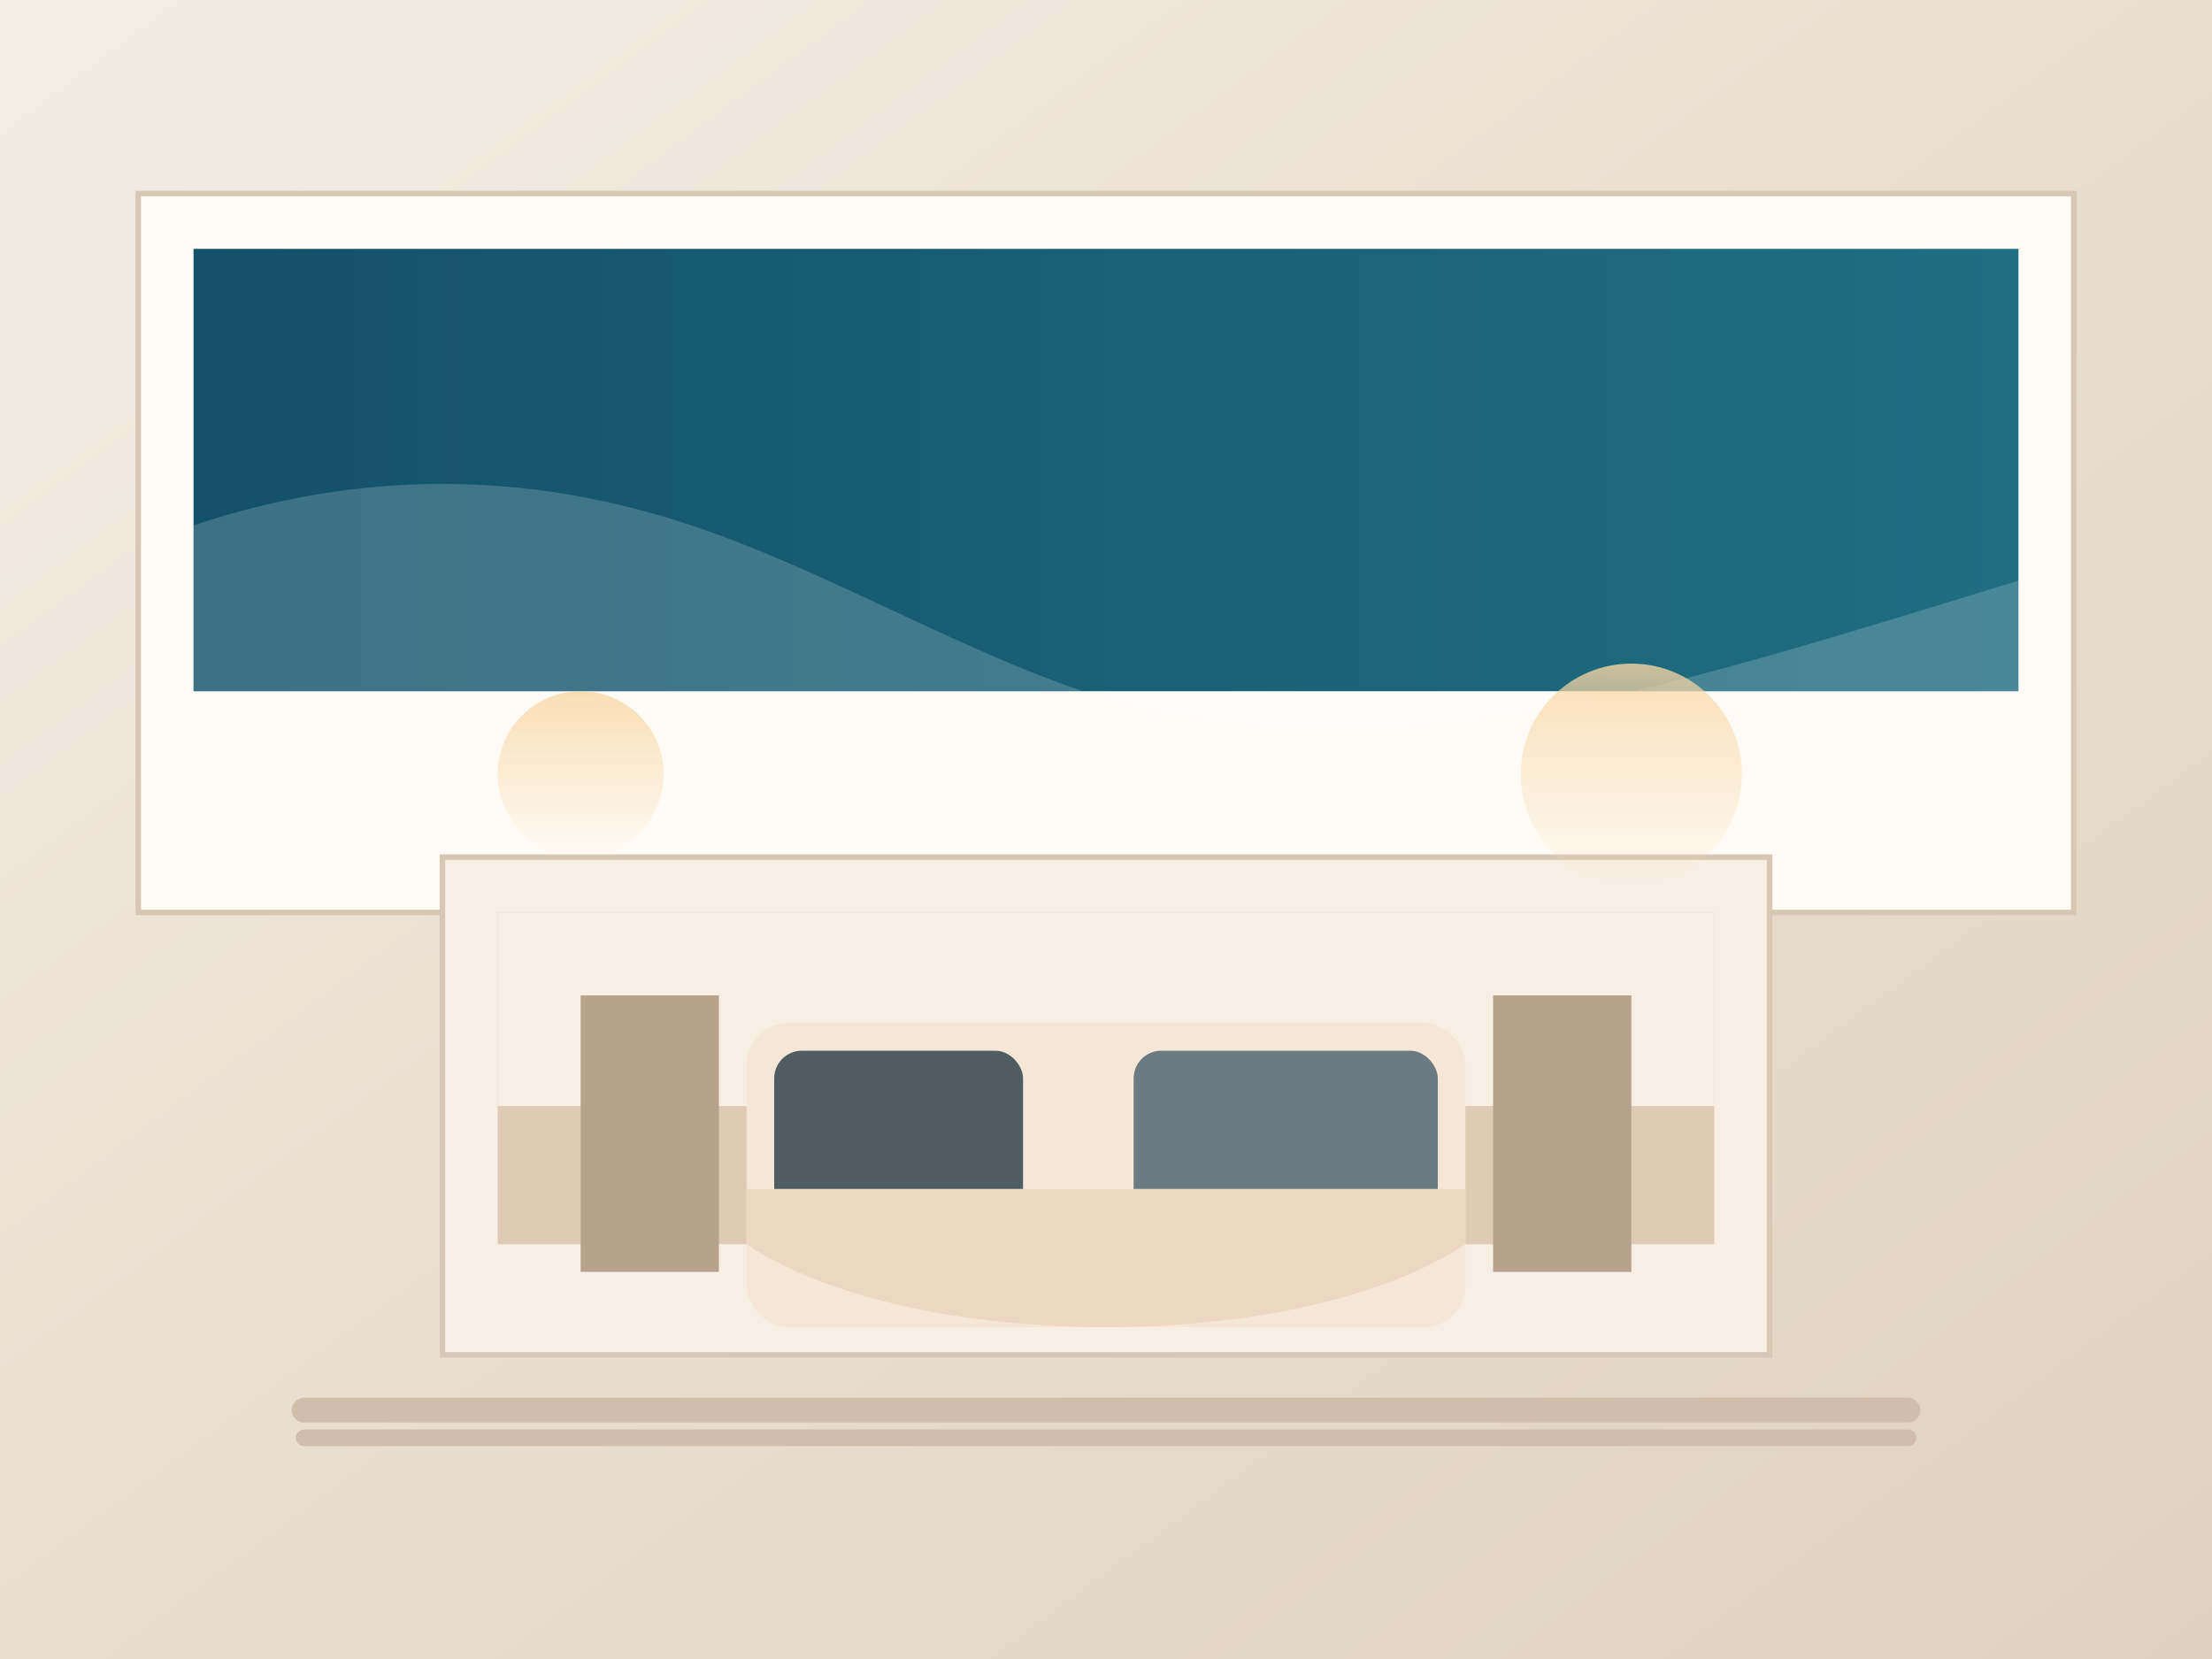 <svg width="1600" height="1200" viewBox="0 0 1600 1200" xmlns="http://www.w3.org/2000/svg" preserveAspectRatio="xMidYMid slice">
    <rect x="0" y="0" width="1600" height="1200" fill="#333333" stroke="none"/>
    <defs>
        <linearGradient id="roomSuiteBg" x1="0" y1="0" x2="1" y2="1">
            <stop offset="0%" stop-color="#f3ede2" />
            <stop offset="100%" stop-color="#dfd1bf" />
        </linearGradient>
        <linearGradient id="roomSuiteSea" x1="0" y1="0" x2="1" y2="0">
            <stop offset="0%" stop-color="#14516a" />
            <stop offset="100%" stop-color="#1f6e82" />
        </linearGradient>
        <linearGradient id="roomSuiteLight" x1="0" y1="0" x2="0" y2="1">
            <stop offset="0%" stop-color="#f8d7a4" stop-opacity="0.8" />
            <stop offset="100%" stop-color="#f8d7a4" stop-opacity="0" />
        </linearGradient>
    </defs>
    <rect width="1600" height="1200" fill="url(#roomSuiteBg)" />
    <rect x="100" y="140" width="1400" height="520" fill="#fefbf6" stroke="#d7c8b6" stroke-width="4" />
    <rect x="140" y="180" width="1320" height="320" fill="url(#roomSuiteSea)" />
    <path d="M140 380 C 260 340 380 340 500 380 C 620 420 740 500 860 520 C 1040 550 1200 500 1460 420 L 1460 500 L 140 500 Z" fill="rgba(255,255,255,0.18)" />
    <rect x="320" y="620" width="960" height="360" fill="#f7efe4" stroke="#d7c8b6" stroke-width="4" />
    <rect x="360" y="660" width="880" height="240" fill="#dfcbb5" />
    <rect x="360" y="660" width="880" height="140" fill="#f7efe4" />
    <polygon points="420,720 520,720 520,920 420,920" fill="#b7a28d" />
    <polygon points="1080,720 1180,720 1180,920 1080,920" fill="#b7a28d" />
    <rect x="540" y="740" width="520" height="220" rx="30" fill="#f5e7d8" />
    <rect x="560" y="760" width="180" height="120" rx="20" fill="#4f5d63" />
    <rect x="820" y="760" width="220" height="120" rx="20" fill="#6c7a81" />
    <path d="M540 860 H 1060 V 900 C 1000 940 900 960 800 960 C 700 960 600 940 540 900 Z" fill="#ecd8c2" />
    <circle cx="420" cy="560" r="60" fill="url(#roomSuiteLight)" />
    <circle cx="1180" cy="560" r="80" fill="url(#roomSuiteLight)" />
    <path d="M220 1020 H 1380" stroke="#d0beac" stroke-width="18" stroke-linecap="round" />
    <path d="M220 1040 H 1380" stroke="#d0beac" stroke-width="12" stroke-linecap="round" />
</svg>
